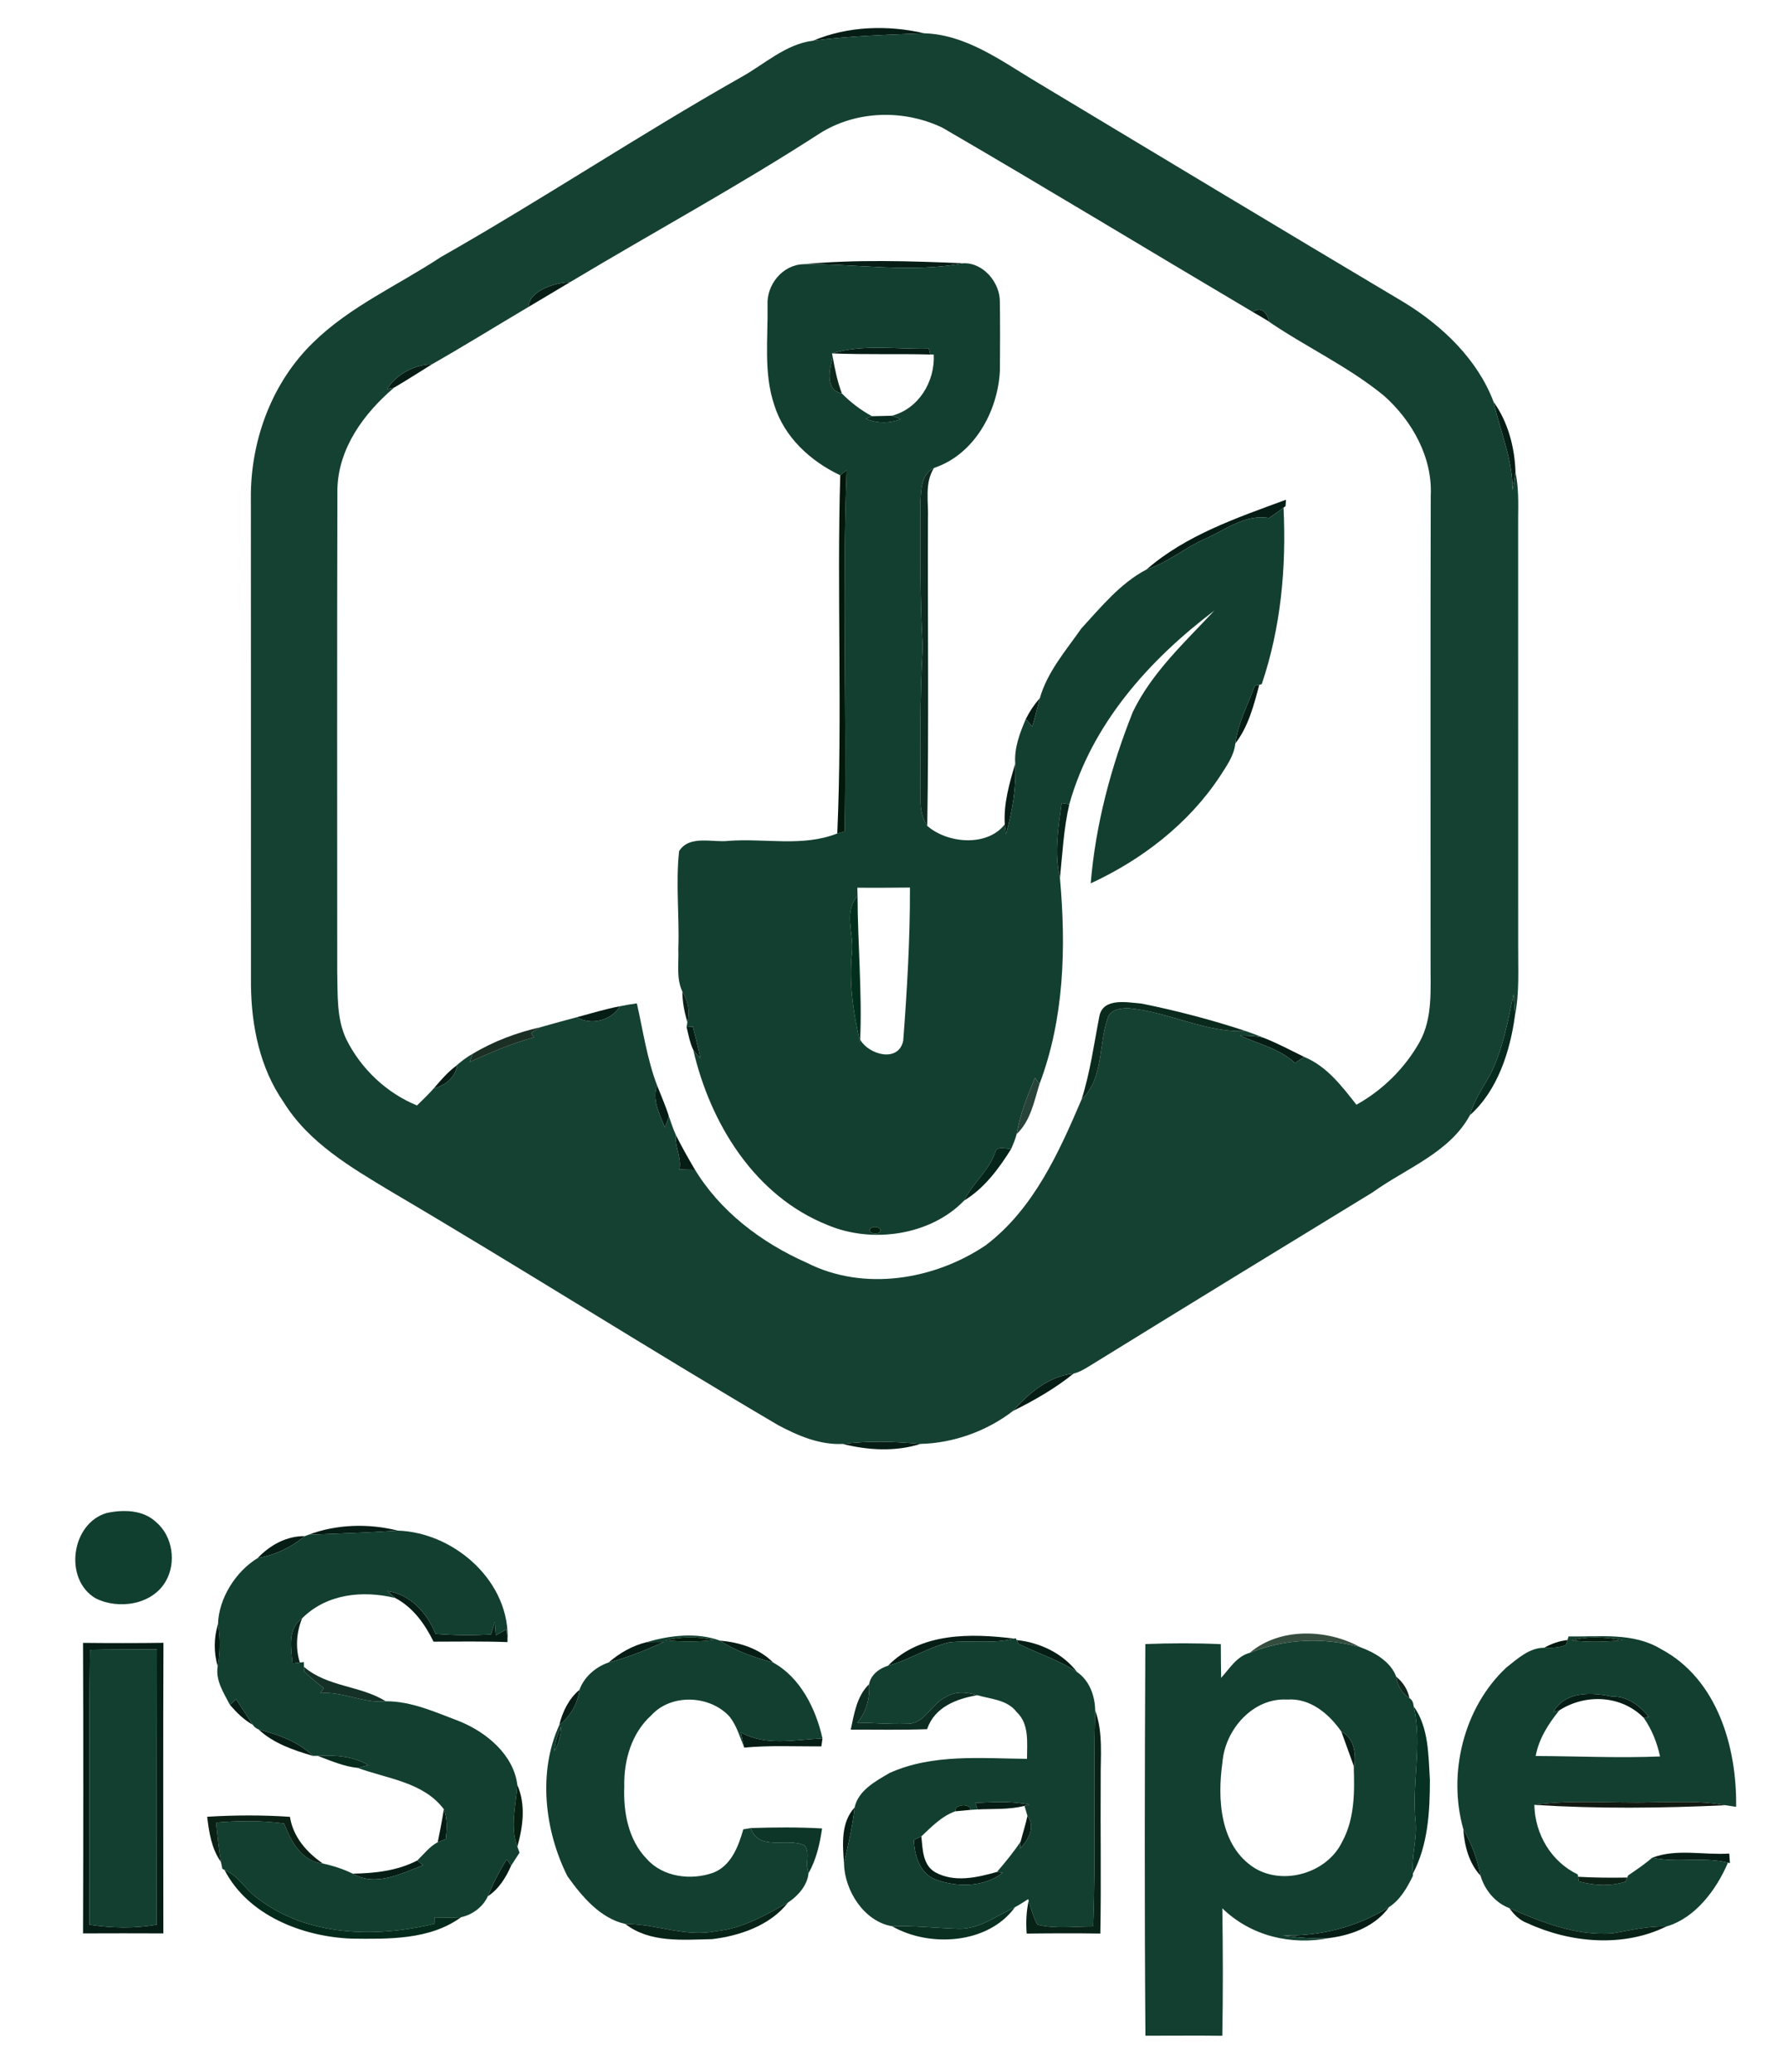 <?xml version="1.0" encoding="UTF-8" ?>
<!DOCTYPE svg PUBLIC "-//W3C//DTD SVG 1.1//EN" "http://www.w3.org/Graphics/SVG/1.1/DTD/svg11.dtd">
<svg width="543pt" height="631pt" viewBox="0 0 543 631" version="1.1" xmlns="http://www.w3.org/2000/svg">
<g id="#fcfdf7ff">
</g>
<g id="#051d15ff">
<path fill="#051d15" opacity="1.00" d=" M 247.64 12.39 C 258.20 7.92 270.41 7.57 281.49 10.14 C 270.17 10.60 258.88 10.92 247.64 12.39 Z" />
<path fill="#051d15" opacity="1.00" d=" M 244.63 80.46 C 260.73 78.95 277.20 79.49 293.39 80.17 C 277.26 83.23 260.89 80.28 244.63 80.46 Z" />
<path fill="#051d15" opacity="1.00" d=" M 160.96 93.46 C 161.12 88.52 169.08 86.02 173.58 85.94 C 169.37 88.44 165.18 90.97 160.96 93.46 Z" />
<path fill="#051d15" opacity="1.00" d=" M 381.56 95.02 C 384.11 93.00 386.00 95.48 386.51 97.93 L 385.76 97.49 C 384.37 96.64 382.97 95.82 381.56 95.02 Z" />
<path fill="#051d15" opacity="1.00" d=" M 253.39 107.61 C 262.90 104.71 273.09 106.43 282.88 106.17 C 282.98 106.62 283.18 107.51 283.28 107.95 C 273.32 107.69 263.35 108.04 253.39 107.61 Z" />
<path fill="#051d15" opacity="1.00" d=" M 117.91 118.45 C 120.67 113.99 126.36 110.95 131.54 110.94 C 127.68 113.31 123.90 115.79 119.99 118.06 C 119.47 118.16 118.43 118.35 117.91 118.45 Z" />
<path fill="#051d15" opacity="1.00" d=" M 460.64 149.24 C 460.68 139.90 456.90 131.33 454.86 122.38 C 459.30 128.56 461.30 136.31 461.54 143.83 C 461.28 145.64 460.95 147.44 460.64 149.24 Z" />
<path fill="#051d15" opacity="1.00" d=" M 349.15 173.43 C 361.20 162.93 376.83 157.64 391.63 152.18 C 391.60 152.66 391.54 153.64 391.51 154.12 L 390.89 154.59 C 389.43 155.67 387.96 156.73 386.47 157.75 C 379.24 156.49 373.32 161.29 367.11 164.03 C 360.88 166.73 355.66 171.32 349.15 173.43 Z" />
<path fill="#051d15" opacity="1.00" d=" M 382.13 208.82 C 382.48 208.75 383.17 208.60 383.51 208.52 C 381.85 214.75 380.21 221.21 376.21 226.41 C 376.98 220.21 380.07 214.64 382.13 208.82 Z" />
<path fill="#051d15" opacity="1.00" d=" M 312.41 218.94 C 313.56 216.64 314.99 214.51 316.68 212.58 C 315.96 215.48 315.23 218.39 314.36 221.25 C 313.87 220.67 312.90 219.52 312.41 218.94 Z" />
<path fill="#051d15" opacity="1.00" d=" M 309.18 232.53 C 309.58 239.84 308.25 247.09 306.36 254.12 C 306.23 253.09 306.10 252.06 306.00 251.04 C 305.60 244.73 307.41 238.52 309.18 232.53 Z" />
<path fill="#051d15" opacity="1.00" d=" M 175.63 309.78 C 180.00 308.61 184.33 307.27 188.79 306.42 C 186.13 310.82 180.08 312.32 175.63 309.78 Z" />
<path fill="#051d15" opacity="1.00" d=" M 209.10 312.78 C 209.57 312.75 210.53 312.69 211.00 312.66 C 211.86 315.84 212.64 319.05 213.31 322.29 C 212.56 321.45 211.84 320.60 211.13 319.73 C 210.09 317.54 209.67 315.12 209.10 312.78 Z" />
<path fill="#051d15" opacity="1.00" d=" M 377.71 315.35 C 380.12 315.44 382.57 315.40 384.91 316.06 C 389.11 317.73 393.12 319.85 397.17 321.85 C 396.23 322.46 395.30 323.08 394.37 323.70 C 389.72 319.30 383.33 318.00 377.71 315.35 Z" />
<path fill="#051d15" opacity="1.00" d=" M 132.62 330.84 C 134.52 328.60 136.49 326.41 138.83 324.63 L 139.24 324.32 C 138.73 328.07 135.60 330.58 132.10 331.46 L 132.62 330.84 Z" />
<path fill="#051d15" opacity="1.00" d=" M 202.49 343.33 C 200.90 339.30 198.51 334.94 200.11 330.53 C 201.33 333.65 202.70 336.72 203.70 339.93 C 203.36 341.08 202.91 342.20 202.49 343.33 Z" />
<path fill="#051d15" opacity="1.00" d=" M 206.91 356.12 C 207.63 352.52 205.43 349.21 205.84 345.64 C 207.52 349.05 209.40 352.37 211.33 355.66 L 211.67 356.22 C 210.08 356.18 208.49 356.15 206.91 356.12 Z" />
<path fill="#051d15" opacity="1.00" d=" M 308.49 429.67 C 313.41 424.21 319.32 419.09 326.95 418.29 C 321.32 422.82 314.96 426.47 308.49 429.67 Z" />
<path fill="#051d15" opacity="1.00" d=" M 256.62 439.71 C 264.50 438.71 272.45 438.96 280.34 439.70 C 272.67 442.14 264.35 441.64 256.62 439.71 Z" />
<path fill="#051d15" opacity="1.00" d=" M 93.93 467.37 C 102.49 464.13 112.28 463.87 121.13 466.10 C 112.07 466.72 103.00 467.00 93.93 467.37 Z" />
<path fill="#051d15" opacity="1.00" d=" M 78.48 474.46 C 82.21 470.52 87.30 467.70 92.84 467.78 C 88.67 471.18 83.81 473.57 78.48 474.46 Z" />
<path fill="#051d15" opacity="1.00" d=" M 117.98 484.50 C 125.08 485.58 130.05 491.16 132.64 497.53 C 138.26 498.02 143.92 498.02 149.56 497.74 C 149.93 496.47 150.31 495.20 150.69 493.93 C 150.79 495.27 150.89 496.62 150.99 497.98 C 152.09 497.37 153.19 496.76 154.29 496.16 C 154.38 497.45 154.47 498.75 154.56 500.05 C 147.06 499.78 139.55 499.90 132.04 499.92 C 129.36 494.51 125.82 489.51 120.37 486.62 C 119.56 485.92 118.76 485.21 117.98 484.50 Z" />
<path fill="#051d15" opacity="1.00" d=" M 270.44 507.25 C 280.32 497.08 295.78 497.34 308.82 498.99 C 302.32 500.68 295.60 499.39 289.03 500.13 C 282.54 501.67 276.87 505.49 270.44 507.25 Z" />
<path fill="#051d15" opacity="1.00" d=" M 25.29 500.29 C 33.45 500.37 41.62 500.38 49.78 500.27 C 49.66 529.77 49.73 559.26 49.75 588.76 C 41.59 588.72 33.44 588.73 25.29 588.76 C 25.38 559.27 25.39 529.78 25.29 500.29 M 27.40 502.40 C 27.07 530.31 27.38 558.21 27.22 586.12 C 34.02 587.13 40.95 587.30 47.73 586.10 C 47.75 558.15 47.73 530.20 47.79 502.26 C 40.99 502.32 34.20 502.26 27.40 502.40 Z" />
<path fill="#051d15" opacity="1.00" d=" M 185.35 506.26 C 188.70 503.35 192.66 501.10 196.98 500.06 C 198.71 499.99 200.44 500.00 202.18 500.02 C 196.72 502.47 191.16 504.75 185.35 506.26 Z" />
<path fill="#051d15" opacity="1.00" d=" M 219.21 499.59 C 225.13 500.11 231.20 501.95 235.47 506.29 C 229.79 504.73 224.16 502.84 219.21 499.59 Z" />
<path fill="#051d15" opacity="1.00" d=" M 310.19 500.60 C 310.05 500.31 309.77 499.73 309.62 499.44 C 316.69 500.14 323.66 503.48 328.02 509.18 C 322.48 505.50 316.10 503.52 310.19 500.60 Z" />
<path fill="#051d15" opacity="1.00" d=" M 170.31 525.36 C 171.30 521.25 173.21 517.33 176.48 514.56 C 175.91 518.89 173.70 522.64 170.31 525.36 Z" />
<path fill="#051d15" opacity="1.00" d=" M 473.03 521.35 C 476.73 514.92 484.71 515.31 490.99 516.64 C 495.66 516.49 499.37 519.45 502.19 522.86 C 501.78 522.92 500.97 523.03 500.57 523.09 C 493.75 516.21 482.89 515.72 474.89 520.82 C 474.42 520.95 473.49 521.22 473.03 521.35 Z" />
<path fill="#051d15" opacity="1.00" d=" M 70.02 519.16 C 70.49 518.73 71.43 517.88 71.90 517.46 C 73.62 520.04 75.26 522.67 76.99 525.24 C 74.26 523.72 72.04 521.50 70.02 519.16 Z" />
<path fill="#051d15" opacity="1.00" d=" M 78.71 526.62 C 84.68 528.24 90.73 530.26 95.25 534.69 C 89.37 532.95 83.28 530.91 78.71 526.62 Z" />
<path fill="#051d15" opacity="1.00" d=" M 225.58 527.51 C 233.19 531.85 242.21 529.73 250.48 529.38 C 250.39 529.98 250.23 531.19 250.14 531.80 C 242.31 531.87 234.46 531.45 226.64 532.18 C 226.29 530.61 225.94 529.06 225.58 527.51 Z" />
<path fill="#051d15" opacity="1.00" d=" M 408.50 527.31 C 412.64 529.33 413.05 534.60 412.39 538.66 L 412.26 537.72 C 411.02 534.24 409.76 530.77 408.50 527.31 Z" />
<path fill="#051d15" opacity="1.00" d=" M 297.04 549.01 C 302.55 548.78 308.13 548.39 313.57 549.58 C 313.18 549.66 312.40 549.83 312.01 549.92 C 307.33 551.12 302.47 550.78 297.69 551.01 C 297.53 550.51 297.20 549.51 297.04 549.01 Z" />
<path fill="#051d15" opacity="1.00" d=" M 135.17 550.95 C 136.30 553.86 136.12 557.01 135.76 560.05 C 134.94 560.35 134.12 560.66 133.31 560.99 C 133.99 557.65 134.64 554.31 135.17 550.95 Z" />
<path fill="#051d15" opacity="1.00" d=" M 257.03 567.39 C 256.60 561.66 256.05 554.99 260.26 550.43 C 259.64 556.16 258.32 561.78 257.03 567.39 Z" />
<path fill="#051d15" opacity="1.00" d=" M 312.90 552.98 C 315.43 556.28 313.16 560.39 310.64 562.91 C 310.69 562.38 310.78 561.32 310.83 560.79 C 311.50 558.18 312.35 555.61 312.90 552.98 Z" />
<path fill="#051d15" opacity="1.00" d=" M 445.64 557.00 C 448.18 561.41 449.92 566.21 450.89 571.21 C 447.35 567.34 445.98 562.11 445.64 557.00 Z" />
<path fill="#051d15" opacity="1.00" d=" M 278.31 560.27 C 279.06 559.91 279.82 559.56 280.59 559.22 C 281.01 563.07 280.96 567.93 284.80 570.13 C 290.62 573.37 297.58 571.75 303.62 570.04 C 304.06 570.11 304.93 570.24 305.37 570.31 C 299.62 574.77 291.41 574.76 284.83 572.33 C 280.01 570.35 278.53 565.01 278.31 560.27 Z" />
<path fill="#051d15" opacity="1.00" d=" M 503.19 565.71 C 510.62 562.87 518.85 564.96 526.63 564.45 C 526.69 565.40 526.75 566.36 526.83 567.33 L 526.24 567.22 C 518.66 565.32 510.79 567.36 503.19 565.71 Z" />
<path fill="#051d15" opacity="1.00" d=" M 154.34 566.19 C 154.67 566.67 155.34 567.64 155.67 568.12 C 154.07 571.75 151.94 575.24 148.55 577.46 C 150.17 573.55 152.09 569.77 154.34 566.19 Z" />
<path fill="#051d15" opacity="1.00" d=" M 107.43 570.57 C 114.17 570.45 121.03 569.71 127.10 566.54 C 127.52 566.91 128.36 567.64 128.79 568.01 C 122.13 570.57 114.34 574.63 107.43 570.57 Z" />
<path fill="#051d15" opacity="1.00" d=" M 390.65 589.39 C 402.12 589.65 413.30 586.85 423.04 580.73 C 418.94 586.47 411.85 589.25 405.07 590.13 C 400.25 590.49 395.42 590.04 390.65 589.39 Z" />
</g>
<g id="#154132ff">
<path fill="#154132" opacity="1.00" d=" M 247.64 12.39 C 258.88 10.92 270.17 10.60 281.49 10.14 C 293.92 10.52 304.36 18.12 314.60 24.32 C 352.32 46.98 390.00 69.72 427.81 92.21 C 439.35 99.31 450.04 109.55 454.86 122.38 C 456.90 131.33 460.68 139.90 460.64 149.24 C 460.95 147.44 461.28 145.64 461.54 143.83 C 462.52 148.49 462.39 153.26 462.34 158.00 C 462.36 201.33 462.34 244.67 462.35 288.00 C 462.30 295.07 462.78 302.21 461.38 309.19 C 461.28 307.06 461.08 304.94 460.91 302.83 C 459.23 311.03 457.70 319.42 453.97 326.99 C 451.69 331.10 448.93 335.01 447.65 339.60 C 441.47 351.03 428.16 355.79 418.04 363.08 C 389.29 380.63 360.56 398.22 331.90 415.92 C 330.34 416.88 328.74 417.85 326.95 418.29 C 319.32 419.09 313.41 424.21 308.49 429.67 C 300.57 435.79 290.37 439.47 280.34 439.70 C 272.45 438.96 264.50 438.71 256.62 439.71 C 249.67 440.05 242.99 437.20 236.98 433.99 C 197.43 410.73 158.68 386.14 119.14 362.87 C 106.96 355.54 94.01 348.02 86.34 335.58 C 79.14 325.20 76.56 312.43 76.43 299.98 C 76.40 249.99 76.45 200.00 76.40 150.02 C 76.71 133.10 83.11 116.24 95.33 104.34 C 106.55 93.32 121.20 86.90 134.19 78.32 C 165.07 60.79 194.64 41.09 225.54 23.60 C 232.73 19.65 239.23 13.41 247.64 12.39 M 249.61 40.65 C 224.84 56.68 198.88 70.76 173.58 85.94 C 169.08 86.02 161.12 88.52 160.96 93.46 C 151.14 99.27 141.44 105.29 131.54 110.94 C 126.36 110.95 120.67 113.99 117.91 118.45 C 118.43 118.35 119.47 118.16 119.99 118.06 C 110.82 125.91 103.05 136.42 102.75 148.96 C 102.62 197.97 102.69 246.98 102.70 295.99 C 102.88 302.89 102.43 310.19 105.51 316.57 C 110.00 325.53 117.70 332.82 126.99 336.64 C 128.93 334.76 130.87 332.89 132.62 330.84 L 132.10 331.46 C 135.60 330.58 138.73 328.07 139.24 324.32 L 138.83 324.63 C 140.41 323.26 142.06 321.94 143.91 320.93 C 143.70 321.55 143.28 322.78 143.07 323.39 C 149.42 320.49 155.85 317.75 162.60 315.90 C 162.31 315.47 162.03 315.03 161.74 314.61 C 162.67 313.87 163.65 313.23 164.74 312.77 C 168.37 311.76 171.98 310.72 175.63 309.78 C 180.08 312.32 186.13 310.82 188.79 306.42 C 190.50 306.06 192.22 305.80 193.95 305.55 C 195.85 313.91 197.05 322.48 200.11 330.53 C 198.51 334.94 200.90 339.30 202.49 343.33 C 202.91 342.20 203.36 341.08 203.70 339.93 C 204.38 341.84 204.98 343.79 205.84 345.64 C 205.43 349.21 207.63 352.52 206.91 356.12 C 208.49 356.15 210.08 356.18 211.67 356.22 L 211.33 355.66 C 219.14 368.81 231.83 378.40 245.67 384.52 C 262.96 393.34 284.55 389.79 300.24 379.18 C 314.71 368.19 322.43 351.08 329.38 334.81 C 336.10 328.53 334.51 318.31 337.28 310.25 C 337.97 307.32 341.51 306.93 344.01 307.05 C 355.95 308.18 367.33 314.58 379.35 313.97 C 381.23 314.60 383.08 315.31 384.91 316.06 C 382.57 315.40 380.12 315.44 377.71 315.35 C 383.33 318.00 389.72 319.30 394.37 323.70 C 395.30 323.08 396.23 322.46 397.17 321.85 C 404.07 324.68 408.63 330.74 413.09 336.41 C 421.10 331.97 427.88 325.25 432.35 317.27 C 436.43 309.85 435.59 301.13 435.67 292.99 C 435.69 245.65 435.59 198.31 435.72 150.98 C 436.31 139.29 430.04 128.11 421.49 120.52 C 410.50 111.49 397.42 105.55 385.76 97.49 L 386.51 97.93 C 386.00 95.48 384.11 93.00 381.56 95.02 C 350.04 76.37 318.73 57.33 287.07 38.92 C 275.31 33.25 260.72 33.59 249.61 40.65 Z" />
</g>
<g id="#133f30ff">
<path fill="#133f30" opacity="1.00" d=" M 293.39 80.17 C 299.48 79.94 304.59 86.10 304.50 91.97 C 304.59 98.98 304.56 106.00 304.51 113.01 C 303.84 125.36 296.69 138.42 284.44 142.50 C 280.47 144.44 280.50 149.24 280.31 153.03 C 280.26 167.69 280.15 182.36 281.00 197.00 C 280.07 212.57 280.32 228.17 280.34 243.76 C 280.32 246.47 280.87 249.21 282.39 251.50 C 288.53 256.87 300.61 257.95 306.00 251.04 C 306.10 252.06 306.23 253.09 306.36 254.12 C 308.25 247.09 309.58 239.84 309.18 232.53 C 308.84 227.75 310.58 223.24 312.41 218.94 C 312.90 219.52 313.87 220.67 314.36 221.25 C 315.23 218.39 315.96 215.48 316.68 212.58 C 318.97 204.57 324.64 198.06 329.34 191.35 C 335.34 184.84 341.20 177.58 349.15 173.43 C 355.66 171.32 360.88 166.73 367.11 164.03 C 373.32 161.29 379.24 156.49 386.47 157.75 C 387.96 156.73 389.43 155.67 390.89 154.59 C 391.77 172.72 390.11 191.11 384.24 208.37 L 383.51 208.52 C 383.17 208.60 382.48 208.75 382.13 208.82 C 380.07 214.64 376.98 220.21 376.21 226.41 C 375.81 230.22 373.44 233.38 371.45 236.52 C 361.91 250.90 347.73 261.82 332.17 269.00 C 333.64 251.09 338.35 233.45 345.00 216.79 C 350.80 204.76 360.85 195.56 369.83 185.93 C 349.97 200.94 332.48 220.46 325.65 244.92 C 325.07 244.83 323.90 244.64 323.31 244.55 C 322.29 252.11 321.00 259.84 322.80 267.40 C 324.68 288.44 324.14 310.10 316.57 330.10 C 316.23 329.63 315.54 328.68 315.20 328.20 C 312.88 333.75 310.63 339.37 309.62 345.33 C 309.23 346.88 308.60 348.34 307.98 349.81 C 306.29 349.94 303.46 348.69 303.01 351.12 C 301.05 356.66 296.15 360.36 293.62 365.60 C 283.35 376.25 265.49 378.78 251.97 373.02 C 229.82 364.18 216.31 342.11 211.13 319.73 C 211.84 320.60 212.56 321.45 213.31 322.29 C 212.64 319.05 211.86 315.84 211.00 312.66 C 210.53 312.69 209.57 312.75 209.10 312.78 C 209.16 312.40 209.28 311.64 209.34 311.26 C 210.23 308.02 209.49 304.77 207.80 301.94 C 205.90 297.90 206.76 293.30 206.58 289.00 C 206.95 279.06 205.73 269.04 206.82 259.17 C 210.01 254.14 217.06 256.68 222.00 256.05 C 232.98 255.24 244.51 257.97 254.99 253.80 C 255.55 253.64 256.67 253.32 257.23 253.17 C 257.89 216.52 256.44 179.83 257.83 143.22 C 257.18 143.72 256.54 144.23 255.89 144.74 C 246.75 140.38 238.87 133.18 235.78 123.28 C 232.51 113.53 233.91 103.04 233.75 92.95 C 233.40 86.74 238.28 80.66 244.63 80.46 C 260.89 80.28 277.26 83.23 293.39 80.17 M 253.39 107.61 L 253.60 108.72 C 252.61 112.44 251.16 118.77 256.40 119.84 C 259.10 122.56 262.18 124.93 265.56 126.74 C 265.09 126.94 264.13 127.34 263.65 127.53 C 267.10 128.97 270.90 128.97 274.38 127.64 C 273.69 127.38 272.31 126.86 271.62 126.60 C 279.81 124.47 284.77 116.17 284.37 107.96 L 283.28 107.95 C 283.18 107.51 282.98 106.62 282.88 106.17 C 273.09 106.43 262.90 104.71 253.39 107.61 M 261.10 270.32 C 261.12 270.95 261.15 272.22 261.16 272.85 C 256.85 277.64 260.04 284.22 259.48 289.89 C 258.46 299.13 259.88 308.43 261.91 317.43 L 261.96 316.59 C 264.60 321.25 273.66 323.68 275.07 316.92 C 276.25 301.41 277.16 285.83 277.12 270.28 C 271.78 270.32 266.44 270.38 261.10 270.32 M 264.88 374.37 C 264.65 376.06 268.33 376.12 268.12 374.41 C 267.42 373.40 265.59 373.36 264.88 374.37 Z" />
</g>
<g id="#0c291cff">
<path fill="#0c291c" opacity="1.00" d=" M 256.40 119.84 C 251.16 118.77 252.61 112.44 253.60 108.72 C 254.27 112.48 255.03 116.25 256.40 119.84 Z" />
</g>
<g id="#072b1fff">
<path fill="#072b1f" opacity="1.00" d=" M 263.65 127.53 C 264.13 127.34 265.09 126.94 265.56 126.74 C 267.58 126.73 269.60 126.64 271.62 126.60 C 272.31 126.86 273.69 127.38 274.38 127.64 C 270.90 128.97 267.10 128.97 263.65 127.53 Z" />
<path fill="#072b1f" opacity="1.00" d=" M 453.97 326.99 C 457.70 319.42 459.23 311.03 460.91 302.83 C 461.08 304.94 461.28 307.06 461.38 309.19 C 459.92 320.11 456.08 332.11 447.65 339.60 C 448.93 335.01 451.69 331.10 453.97 326.99 Z" />
</g>
<g id="#01180bff">
<path fill="#01180b" opacity="1.00" d=" M 255.89 144.74 C 256.54 144.23 257.18 143.72 257.83 143.22 C 256.44 179.83 257.89 216.52 257.23 253.17 C 256.67 253.32 255.55 253.64 254.99 253.80 C 256.58 217.49 254.83 181.07 255.89 144.74 Z" />
</g>
<g id="#0d2b21ff">
<path fill="#0d2b21" opacity="1.00" d=" M 280.31 153.03 C 280.50 149.24 280.47 144.44 284.44 142.50 C 281.49 147.15 282.82 152.82 282.60 158.00 C 282.49 189.16 282.90 220.34 282.39 251.50 C 280.87 249.21 280.32 246.47 280.34 243.76 C 280.32 228.17 280.07 212.57 281.00 197.00 C 280.15 182.36 280.26 167.69 280.31 153.03 Z" />
</g>
<g id="#08241aff">
<path fill="#08241a" opacity="1.00" d=" M 323.31 244.55 C 323.90 244.64 325.07 244.83 325.65 244.92 C 323.93 252.31 323.57 259.88 322.80 267.40 C 321.00 259.84 322.29 252.11 323.31 244.55 Z" />
</g>
<g id="#fcfcf7ff">
</g>
<g id="#012f1eff">
<path fill="#012f1e" opacity="1.00" d=" M 259.48 289.89 C 260.04 284.22 256.85 277.64 261.16 272.85 C 261.21 287.43 262.57 302.03 261.96 316.59 L 261.91 317.43 C 259.88 308.43 258.46 299.13 259.48 289.89 Z" />
</g>
<g id="#0a2119ff">
<path fill="#0a2119" opacity="1.00" d=" M 207.80 301.94 C 209.49 304.77 210.23 308.02 209.34 311.26 C 208.41 308.24 207.83 305.10 207.80 301.94 Z" />
</g>
<g id="#0b2a1eff">
<path fill="#0b2a1e" opacity="1.00" d=" M 334.81 309.44 C 335.97 303.65 343.45 305.29 347.71 305.62 C 358.40 307.78 368.99 310.56 379.35 313.97 C 367.33 314.58 355.95 308.18 344.01 307.05 C 341.51 306.93 337.97 307.32 337.28 310.25 C 334.51 318.31 336.10 328.53 329.38 334.81 C 332.02 326.54 333.16 317.92 334.81 309.44 Z" />
</g>
<g id="#1c2f25ff">
<path fill="#1c2f25" opacity="1.00" d=" M 143.91 320.93 C 150.34 317.06 157.43 314.43 164.74 312.77 C 163.65 313.23 162.67 313.87 161.74 314.61 C 162.03 315.03 162.31 315.47 162.60 315.90 C 155.85 317.75 149.42 320.49 143.07 323.39 C 143.28 322.78 143.70 321.55 143.91 320.93 Z" />
</g>
<g id="#28433aff">
<path fill="#28433a" opacity="1.00" d=" M 315.20 328.20 C 315.54 328.68 316.23 329.63 316.57 330.10 C 314.92 335.42 313.86 341.35 309.62 345.33 C 310.63 339.37 312.88 333.75 315.20 328.20 Z" />
</g>
<g id="#05251aff">
<path fill="#05251a" opacity="1.00" d=" M 303.01 351.12 C 303.46 348.69 306.29 349.94 307.98 349.81 C 304.21 355.86 299.80 361.83 293.62 365.60 C 296.15 360.36 301.05 356.66 303.01 351.12 Z" />
</g>
<g id="#02200fff">
<path fill="#02200f" opacity="1.00" d=" M 264.88 374.37 C 265.59 373.36 267.42 373.40 268.12 374.41 C 268.33 376.12 264.65 376.06 264.88 374.37 Z" />
</g>
<g id="#113f2fff">
<path fill="#113f2f" opacity="1.00" d=" M 32.45 460.75 C 37.49 459.65 43.54 459.73 47.52 463.49 C 52.60 467.77 53.77 475.82 50.49 481.51 C 46.39 488.71 36.11 490.24 29.12 486.72 C 19.37 481.01 21.62 463.96 32.45 460.75 Z" />
</g>
<g id="#123f30ff">
<path fill="#123f30" opacity="1.00" d=" M 93.93 467.37 C 103.00 467.00 112.07 466.72 121.13 466.10 C 138.56 466.68 155.65 481.87 154.56 500.05 C 154.47 498.75 154.38 497.45 154.29 496.16 C 153.19 496.76 152.09 497.37 150.99 497.98 C 150.89 496.62 150.79 495.27 150.69 493.93 C 150.31 495.20 149.93 496.47 149.56 497.74 C 143.92 498.02 138.26 498.02 132.64 497.53 C 130.05 491.16 125.08 485.58 117.98 484.50 C 118.76 485.21 119.56 485.92 120.37 486.62 C 110.47 484.23 99.48 485.31 91.98 492.84 C 87.47 496.00 88.67 501.88 89.06 506.56 C 89.63 506.49 90.76 506.35 91.33 506.29 C 91.63 506.25 92.24 506.18 92.54 506.14 C 92.55 506.50 92.56 507.22 92.56 507.58 C 92.57 507.92 92.60 508.61 92.61 508.95 C 94.45 510.84 96.54 512.45 98.61 514.07 C 98.25 514.58 97.89 515.09 97.52 515.61 C 104.37 514.97 110.63 518.79 117.46 518.07 C 125.34 518.02 132.69 521.45 139.93 524.17 C 148.12 527.49 156.42 534.34 157.55 543.55 C 157.16 549.76 155.24 556.28 157.56 562.34 C 157.72 562.80 158.05 563.71 158.22 564.17 C 157.37 565.49 156.52 566.80 155.67 568.12 C 155.34 567.64 154.67 566.67 154.34 566.19 C 152.09 569.77 150.17 573.55 148.55 577.46 C 147.09 580.72 143.87 583.07 140.42 583.83 C 137.74 583.99 135.05 583.93 132.36 583.89 C 132.34 584.52 132.33 585.17 132.31 585.82 C 114.30 590.21 93.25 589.71 78.12 577.82 C 74.66 575.26 72.49 571.12 68.37 569.43 L 67.71 569.09 C 67.55 568.39 67.41 567.70 67.29 567.01 C 66.61 563.03 66.23 559.01 65.82 555.00 C 72.71 554.43 79.65 554.37 86.52 555.29 C 88.61 560.72 91.83 566.83 98.33 567.48 C 101.47 568.16 104.54 569.16 107.43 570.57 C 114.34 574.63 122.13 570.57 128.79 568.01 C 128.36 567.64 127.52 566.91 127.10 566.54 C 129.09 564.62 130.83 562.29 133.31 560.99 C 134.12 560.66 134.94 560.35 135.76 560.05 C 136.12 557.01 136.30 553.86 135.17 550.95 C 128.99 542.69 117.96 541.67 108.93 538.36 C 109.74 538.15 111.36 537.74 112.17 537.54 C 107.53 534.71 102.00 534.46 96.71 534.68 C 96.35 534.68 95.62 534.69 95.25 534.69 C 90.73 530.26 84.68 528.24 78.71 526.62 C 77.99 526.34 77.41 525.88 76.99 525.24 C 75.26 522.67 73.62 520.04 71.90 517.46 C 71.43 517.88 70.49 518.73 70.02 519.16 C 68.14 515.53 65.57 511.72 66.30 507.43 C 67.08 503.18 67.12 498.84 66.39 494.58 C 66.61 486.69 71.82 478.51 78.48 474.46 C 83.81 473.57 88.67 471.18 92.84 467.78 C 93.11 467.68 93.66 467.47 93.93 467.37 Z" />
<path fill="#123f30" opacity="1.00" d=" M 196.98 500.06 C 204.03 497.99 212.23 497.03 219.21 499.59 C 224.16 502.84 229.79 504.73 235.47 506.29 C 243.74 510.81 248.49 520.41 250.48 529.38 C 242.21 529.73 233.19 531.85 225.58 527.51 C 225.94 529.06 226.29 530.61 226.64 532.18 C 225.34 528.99 224.37 525.56 222.24 522.81 C 216.30 516.19 204.43 515.63 198.35 522.35 C 192.33 527.75 189.95 536.08 190.12 543.97 C 189.81 551.79 191.31 560.26 196.96 566.07 C 201.90 571.66 210.47 572.68 217.23 570.28 C 222.67 568.15 224.89 562.25 226.37 557.07 C 226.94 556.97 228.07 556.78 228.64 556.68 C 231.03 563.93 239.75 559.43 245.03 561.99 C 246.53 563.77 245.60 566.42 245.83 568.57 C 245.93 569.05 246.12 569.99 246.22 570.46 C 245.90 574.12 242.99 577.38 239.99 579.36 C 233.09 583.24 226.05 587.32 218.00 588.09 C 208.70 590.03 199.72 585.80 190.43 585.89 C 182.76 584.17 177.18 577.47 172.80 571.33 C 165.83 557.42 163.80 539.61 170.31 525.36 C 173.70 522.64 175.91 518.89 176.48 514.56 C 177.87 510.65 181.47 507.57 185.35 506.26 C 191.16 504.75 196.72 502.47 202.18 500.02 C 200.44 500.00 198.71 499.99 196.98 500.06 M 202.63 499.49 C 207.54 500.01 212.50 500.00 217.41 499.43 C 212.53 498.30 207.50 498.36 202.63 499.49 M 168.82 533.26 C 170.12 530.97 170.80 528.42 170.87 525.80 C 169.76 528.15 169.10 530.67 168.82 533.26 Z" />
<path fill="#123f30" opacity="1.00" d=" M 477.69 498.33 C 487.12 498.49 497.37 497.01 505.85 502.18 C 522.98 511.28 528.99 532.03 528.72 550.22 C 527.62 550.06 526.53 549.89 525.45 549.73 C 518.04 548.29 510.49 548.81 503.00 548.84 C 491.10 549.20 479.10 547.93 467.27 549.62 C 467.47 558.55 472.37 566.89 480.49 570.81 L 480.61 571.52 C 480.68 571.88 480.81 572.60 480.87 572.96 C 485.48 574.19 490.45 574.47 495.04 573.02 C 495.17 572.70 495.44 572.07 495.57 571.75 L 495.83 571.11 C 498.35 569.41 500.87 567.68 503.19 565.71 C 510.79 567.36 518.66 565.32 526.24 567.22 C 522.72 575.46 516.27 584.13 507.45 586.66 C 501.86 586.45 496.44 587.87 490.97 588.75 C 480.01 589.55 469.54 585.39 459.69 581.08 C 455.39 579.46 452.17 575.56 450.89 571.21 C 449.92 566.21 448.18 561.41 445.64 557.00 C 440.85 540.02 445.72 519.95 458.78 507.77 C 462.15 505.14 465.75 501.73 470.29 501.78 C 472.53 501.83 474.85 501.84 476.95 500.88 C 477.06 500.51 477.27 499.78 477.38 499.41 C 477.46 499.14 477.61 498.60 477.69 498.33 M 478.63 499.54 C 483.81 500.13 489.05 499.99 494.24 499.48 C 489.08 498.51 483.75 498.15 478.63 499.54 M 473.03 521.35 C 473.49 521.22 474.42 520.95 474.89 520.82 C 471.57 524.91 468.65 529.47 467.68 534.74 C 480.30 534.78 492.94 535.40 505.56 534.88 C 504.66 530.68 503.04 526.62 500.57 523.09 C 500.97 523.03 501.78 522.92 502.19 522.86 C 499.37 519.45 495.66 516.49 490.99 516.64 C 484.71 515.31 476.73 514.92 473.03 521.35 Z" />
<path fill="#123f30" opacity="1.00" d=" M 289.03 500.13 C 295.60 499.39 302.32 500.68 308.82 498.99 L 309.36 498.89 L 309.62 499.44 C 309.77 499.73 310.05 500.31 310.19 500.60 C 316.10 503.52 322.48 505.50 328.02 509.18 C 331.78 511.72 333.47 516.45 333.53 520.84 C 332.90 542.77 333.78 564.73 332.91 586.66 C 327.26 586.63 321.48 587.46 315.94 586.11 C 314.70 583.81 314.00 581.29 313.27 578.81 L 313.13 578.32 C 311.81 579.17 310.49 580.04 309.10 580.78 C 303.49 583.35 298.17 587.61 291.70 587.34 C 285.01 587.12 278.34 586.38 271.65 586.57 C 263.08 585.10 257.18 575.65 257.03 567.39 C 258.32 561.78 259.64 556.16 260.26 550.43 C 261.38 545.21 266.68 542.38 270.93 539.90 C 284.04 534.00 298.80 535.49 312.77 535.60 C 312.75 530.76 313.54 525.04 309.64 521.38 C 306.80 517.59 301.79 517.43 297.62 516.23 C 294.43 515.24 290.86 514.92 287.93 516.86 C 283.51 518.93 281.53 525.20 276.06 524.93 C 271.07 525.11 266.09 524.64 261.10 524.58 C 263.89 521.29 264.95 517.11 264.68 512.86 C 265.17 510.04 267.80 508.03 270.44 507.25 C 276.87 505.49 282.54 501.67 289.03 500.13 M 297.04 549.01 C 297.20 549.51 297.53 550.51 297.69 551.01 C 297.17 551.04 296.12 551.11 295.59 551.14 C 295.46 549.05 290.61 549.41 290.93 551.58 C 286.80 553.04 283.70 556.29 280.59 559.22 C 279.82 559.56 279.06 559.91 278.31 560.27 C 278.53 565.01 280.01 570.35 284.83 572.33 C 291.41 574.76 299.62 574.77 305.37 570.31 C 304.93 570.24 304.06 570.11 303.62 570.04 C 306.17 567.08 308.66 564.04 310.83 560.79 C 310.78 561.32 310.69 562.38 310.64 562.91 C 313.16 560.39 315.43 556.28 312.90 552.98 C 312.59 551.95 312.29 550.94 312.01 549.92 C 312.40 549.83 313.18 549.66 313.57 549.58 C 308.13 548.39 302.55 548.78 297.04 549.01 Z" />
<path fill="#123f30" opacity="1.00" d=" M 380.60 503.32 C 391.39 498.99 402.99 498.54 414.20 501.58 C 418.59 503.18 423.54 506.00 425.21 510.60 C 425.61 513.30 426.90 515.65 429.25 517.14 C 430.14 517.66 430.44 518.63 430.52 519.61 C 433.22 531.28 429.88 543.02 431.11 554.78 C 431.57 560.08 429.81 565.26 430.28 570.56 L 430.30 571.22 C 428.55 574.81 426.47 578.51 423.04 580.73 C 413.30 586.85 402.12 589.65 390.65 589.39 C 395.42 590.04 400.25 590.49 405.07 590.13 C 393.30 592.51 380.94 589.58 372.25 581.12 C 372.44 594.06 372.48 607.00 372.24 619.94 C 364.43 619.83 356.63 619.94 348.83 619.92 C 348.52 580.17 348.61 540.40 348.80 500.65 C 356.46 500.35 364.13 500.33 371.79 500.68 C 371.80 504.10 371.83 507.52 371.89 510.94 C 374.46 508.10 376.67 504.36 380.60 503.32 M 372.29 536.63 C 370.69 547.85 371.47 562.15 382.09 568.87 C 391.04 574.28 404.25 570.30 408.76 560.84 C 412.61 553.78 412.55 545.51 412.26 537.72 L 412.39 538.66 C 413.05 534.60 412.64 529.33 408.50 527.31 C 404.76 521.90 399.00 517.04 392.01 517.55 C 381.54 516.94 373.08 526.73 372.29 536.63 Z" />
<path fill="#123f30" opacity="1.00" d=" M 27.40 502.40 C 34.20 502.26 40.99 502.32 47.79 502.26 C 47.73 530.20 47.75 558.15 47.73 586.10 C 40.95 587.30 34.02 587.13 27.22 586.12 C 27.38 558.21 27.07 530.31 27.40 502.40 Z" />
</g>
<g id="#09251bff">
<path fill="#09251b" opacity="1.00" d=" M 89.06 506.56 C 88.67 501.88 87.47 496.00 91.98 492.84 C 90.28 497.16 89.91 501.82 91.33 506.29 C 90.76 506.35 89.63 506.49 89.06 506.56 Z" />
</g>
<g id="#031c12ff">
<path fill="#031c12" opacity="1.00" d=" M 66.39 494.58 C 67.12 498.84 67.08 503.18 66.30 507.43 C 65.07 503.23 65.10 498.76 66.39 494.58 Z" />
</g>
<g id="#354d3fff">
<path fill="#354d3f" opacity="1.00" d=" M 380.60 503.32 C 389.66 495.56 404.13 496.01 414.20 501.58 C 402.99 498.54 391.39 498.99 380.60 503.32 Z" />
</g>
<g id="#011b0cff">
<path fill="#011b0c" opacity="1.00" d=" M 202.63 499.49 C 207.50 498.36 212.53 498.30 217.41 499.43 C 212.50 500.00 207.54 500.01 202.63 499.49 Z" />
</g>
<g id="#031d0eff">
<path fill="#031d0e" opacity="1.00" d=" M 478.63 499.54 C 483.75 498.15 489.08 498.51 494.24 499.48 C 489.05 499.99 483.81 500.13 478.63 499.54 Z" />
</g>
<g id="#051a0eff">
<path fill="#051a0e" opacity="1.00" d=" M 470.29 501.78 C 472.47 500.52 474.87 499.71 477.38 499.41 C 477.27 499.78 477.06 500.51 476.95 500.88 C 474.85 501.84 472.53 501.83 470.29 501.78 Z" />
</g>
<g id="#143027ff">
<path fill="#143027" opacity="1.00" d=" M 92.61 508.95 C 92.60 508.61 92.57 507.92 92.56 507.58 C 99.71 513.76 109.78 513.25 117.46 518.07 C 110.63 518.79 104.37 514.97 97.52 515.61 C 97.89 515.09 98.25 514.58 98.61 514.07 C 96.54 512.45 94.45 510.84 92.61 508.95 Z" />
</g>
<g id="#11261dff">
<path fill="#11261d" opacity="1.00" d=" M 429.25 517.14 C 426.90 515.65 425.61 513.30 425.21 510.60 C 427.28 512.26 428.73 514.52 429.25 517.14 Z" />
</g>
<g id="#0d2d22ff">
<path fill="#0d2d22" opacity="1.00" d=" M 259.09 526.71 C 260.14 521.83 260.92 516.50 264.68 512.86 C 264.95 517.11 263.89 521.29 261.10 524.58 C 266.09 524.64 271.07 525.11 276.06 524.93 C 281.53 525.20 283.51 518.93 287.93 516.86 C 290.86 514.92 294.43 515.24 297.62 516.23 C 291.22 517.31 284.60 519.87 282.34 526.57 C 274.59 526.86 266.84 526.68 259.09 526.71 Z" />
</g>
<g id="#073223ff">
<path fill="#073223" opacity="1.00" d=" M 431.11 554.78 C 429.88 543.02 433.22 531.28 430.52 519.61 C 435.14 526.04 434.99 534.43 435.47 542.00 C 435.46 551.67 434.90 561.85 430.28 570.56 C 429.81 565.26 431.57 560.08 431.11 554.78 Z" />
</g>
<g id="#082217ff">
<path fill="#082217" opacity="1.00" d=" M 332.91 586.66 C 333.78 564.73 332.90 542.77 333.53 520.84 C 336.01 527.63 335.12 534.93 335.21 542.00 C 335.10 557.60 335.39 573.21 335.10 588.81 C 327.63 588.70 320.15 588.72 312.67 588.82 C 312.41 585.47 312.55 582.09 313.27 578.81 C 314.00 581.29 314.70 583.81 315.94 586.11 C 321.48 587.46 327.26 586.63 332.91 586.66 Z" />
<path fill="#082217" opacity="1.00" d=" M 459.69 581.08 C 469.54 585.39 480.01 589.55 490.97 588.75 C 496.44 587.87 501.86 586.45 507.45 586.66 C 494.34 593.10 478.27 591.68 465.24 585.68 C 462.88 584.84 461.10 583.08 459.69 581.08 Z" />
</g>
<g id="#052217ff">
<path fill="#052217" opacity="1.00" d=" M 168.82 533.26 C 169.10 530.67 169.76 528.15 170.87 525.80 C 170.80 528.42 170.12 530.97 168.82 533.26 Z" />
</g>
<g id="#072b1dff">
<path fill="#072b1d" opacity="1.00" d=" M 96.71 534.68 C 102.00 534.46 107.53 534.71 112.17 537.54 C 111.36 537.74 109.74 538.15 108.93 538.36 C 104.67 537.93 100.69 536.16 96.71 534.68 Z" />
</g>
<g id="#051e10ff">
<path fill="#051e10" opacity="1.00" d=" M 157.56 562.34 C 155.24 556.28 157.16 549.76 157.55 543.55 C 160.16 549.55 159.28 556.23 157.56 562.34 Z" />
</g>
<g id="#111911ff">
<path fill="#111911" opacity="1.00" d=" M 467.27 549.62 C 479.10 547.93 491.10 549.20 503.00 548.84 C 510.49 548.81 518.04 548.29 525.45 549.73 C 506.13 550.64 486.58 550.84 467.27 549.62 Z" />
</g>
<g id="#021b0cff">
<path fill="#021b0c" opacity="1.00" d=" M 290.93 551.58 C 290.61 549.41 295.46 549.05 295.59 551.14 C 294.04 551.31 292.48 551.44 290.93 551.58 Z" />
</g>
<g id="#0a2014ff">
<path fill="#0a2014" opacity="1.00" d=" M 63.09 553.24 C 71.48 552.73 79.91 552.69 88.30 553.26 C 89.25 559.36 93.39 564.09 98.33 567.48 C 91.83 566.83 88.61 560.72 86.52 555.29 C 79.65 554.37 72.71 554.43 65.82 555.00 C 66.23 559.01 66.61 563.03 67.29 567.01 C 64.41 562.98 63.67 558.02 63.09 553.24 Z" />
</g>
<g id="#0d3628ff">
<path fill="#0d3628" opacity="1.00" d=" M 228.64 556.68 C 235.88 556.44 243.13 556.39 250.36 556.80 C 249.67 561.53 248.60 566.27 246.22 570.46 C 246.12 569.99 245.93 569.05 245.83 568.57 C 245.60 566.42 246.53 563.77 245.03 561.99 C 239.75 559.43 231.03 563.93 228.64 556.68 Z" />
</g>
<g id="#042a1bff">
<path fill="#042a1b" opacity="1.00" d=" M 68.37 569.43 C 72.49 571.12 74.66 575.26 78.12 577.82 C 93.25 589.71 114.30 590.21 132.31 585.82 C 132.33 585.17 132.34 584.52 132.36 583.89 C 135.05 583.93 137.74 583.99 140.42 583.83 C 130.87 590.79 118.27 590.48 106.99 590.35 C 92.10 589.75 75.51 583.30 68.37 569.43 Z" />
</g>
<g id="#0c2216ff">
<path fill="#0c2216" opacity="1.00" d=" M 480.87 572.96 C 480.81 572.60 480.68 571.88 480.61 571.52 C 485.59 571.80 490.58 571.84 495.57 571.75 C 495.44 572.07 495.17 572.70 495.04 573.02 C 490.45 574.47 485.48 574.19 480.87 572.96 Z" />
</g>
<g id="#082318ff">
<path fill="#082318" opacity="1.00" d=" M 218.00 588.09 C 226.05 587.32 233.09 583.24 239.99 579.36 C 234.59 586.32 225.34 589.50 216.86 590.51 C 207.95 590.69 197.94 591.71 190.43 585.89 C 199.72 585.80 208.70 590.03 218.00 588.09 Z" />
</g>
<g id="#093021ff">
<path fill="#093021" opacity="1.00" d=" M 291.70 587.34 C 298.17 587.61 303.49 583.35 309.10 580.78 C 300.93 592.07 283.05 593.11 271.65 586.57 C 278.34 586.38 285.01 587.12 291.70 587.34 Z" />
</g>
</svg>
